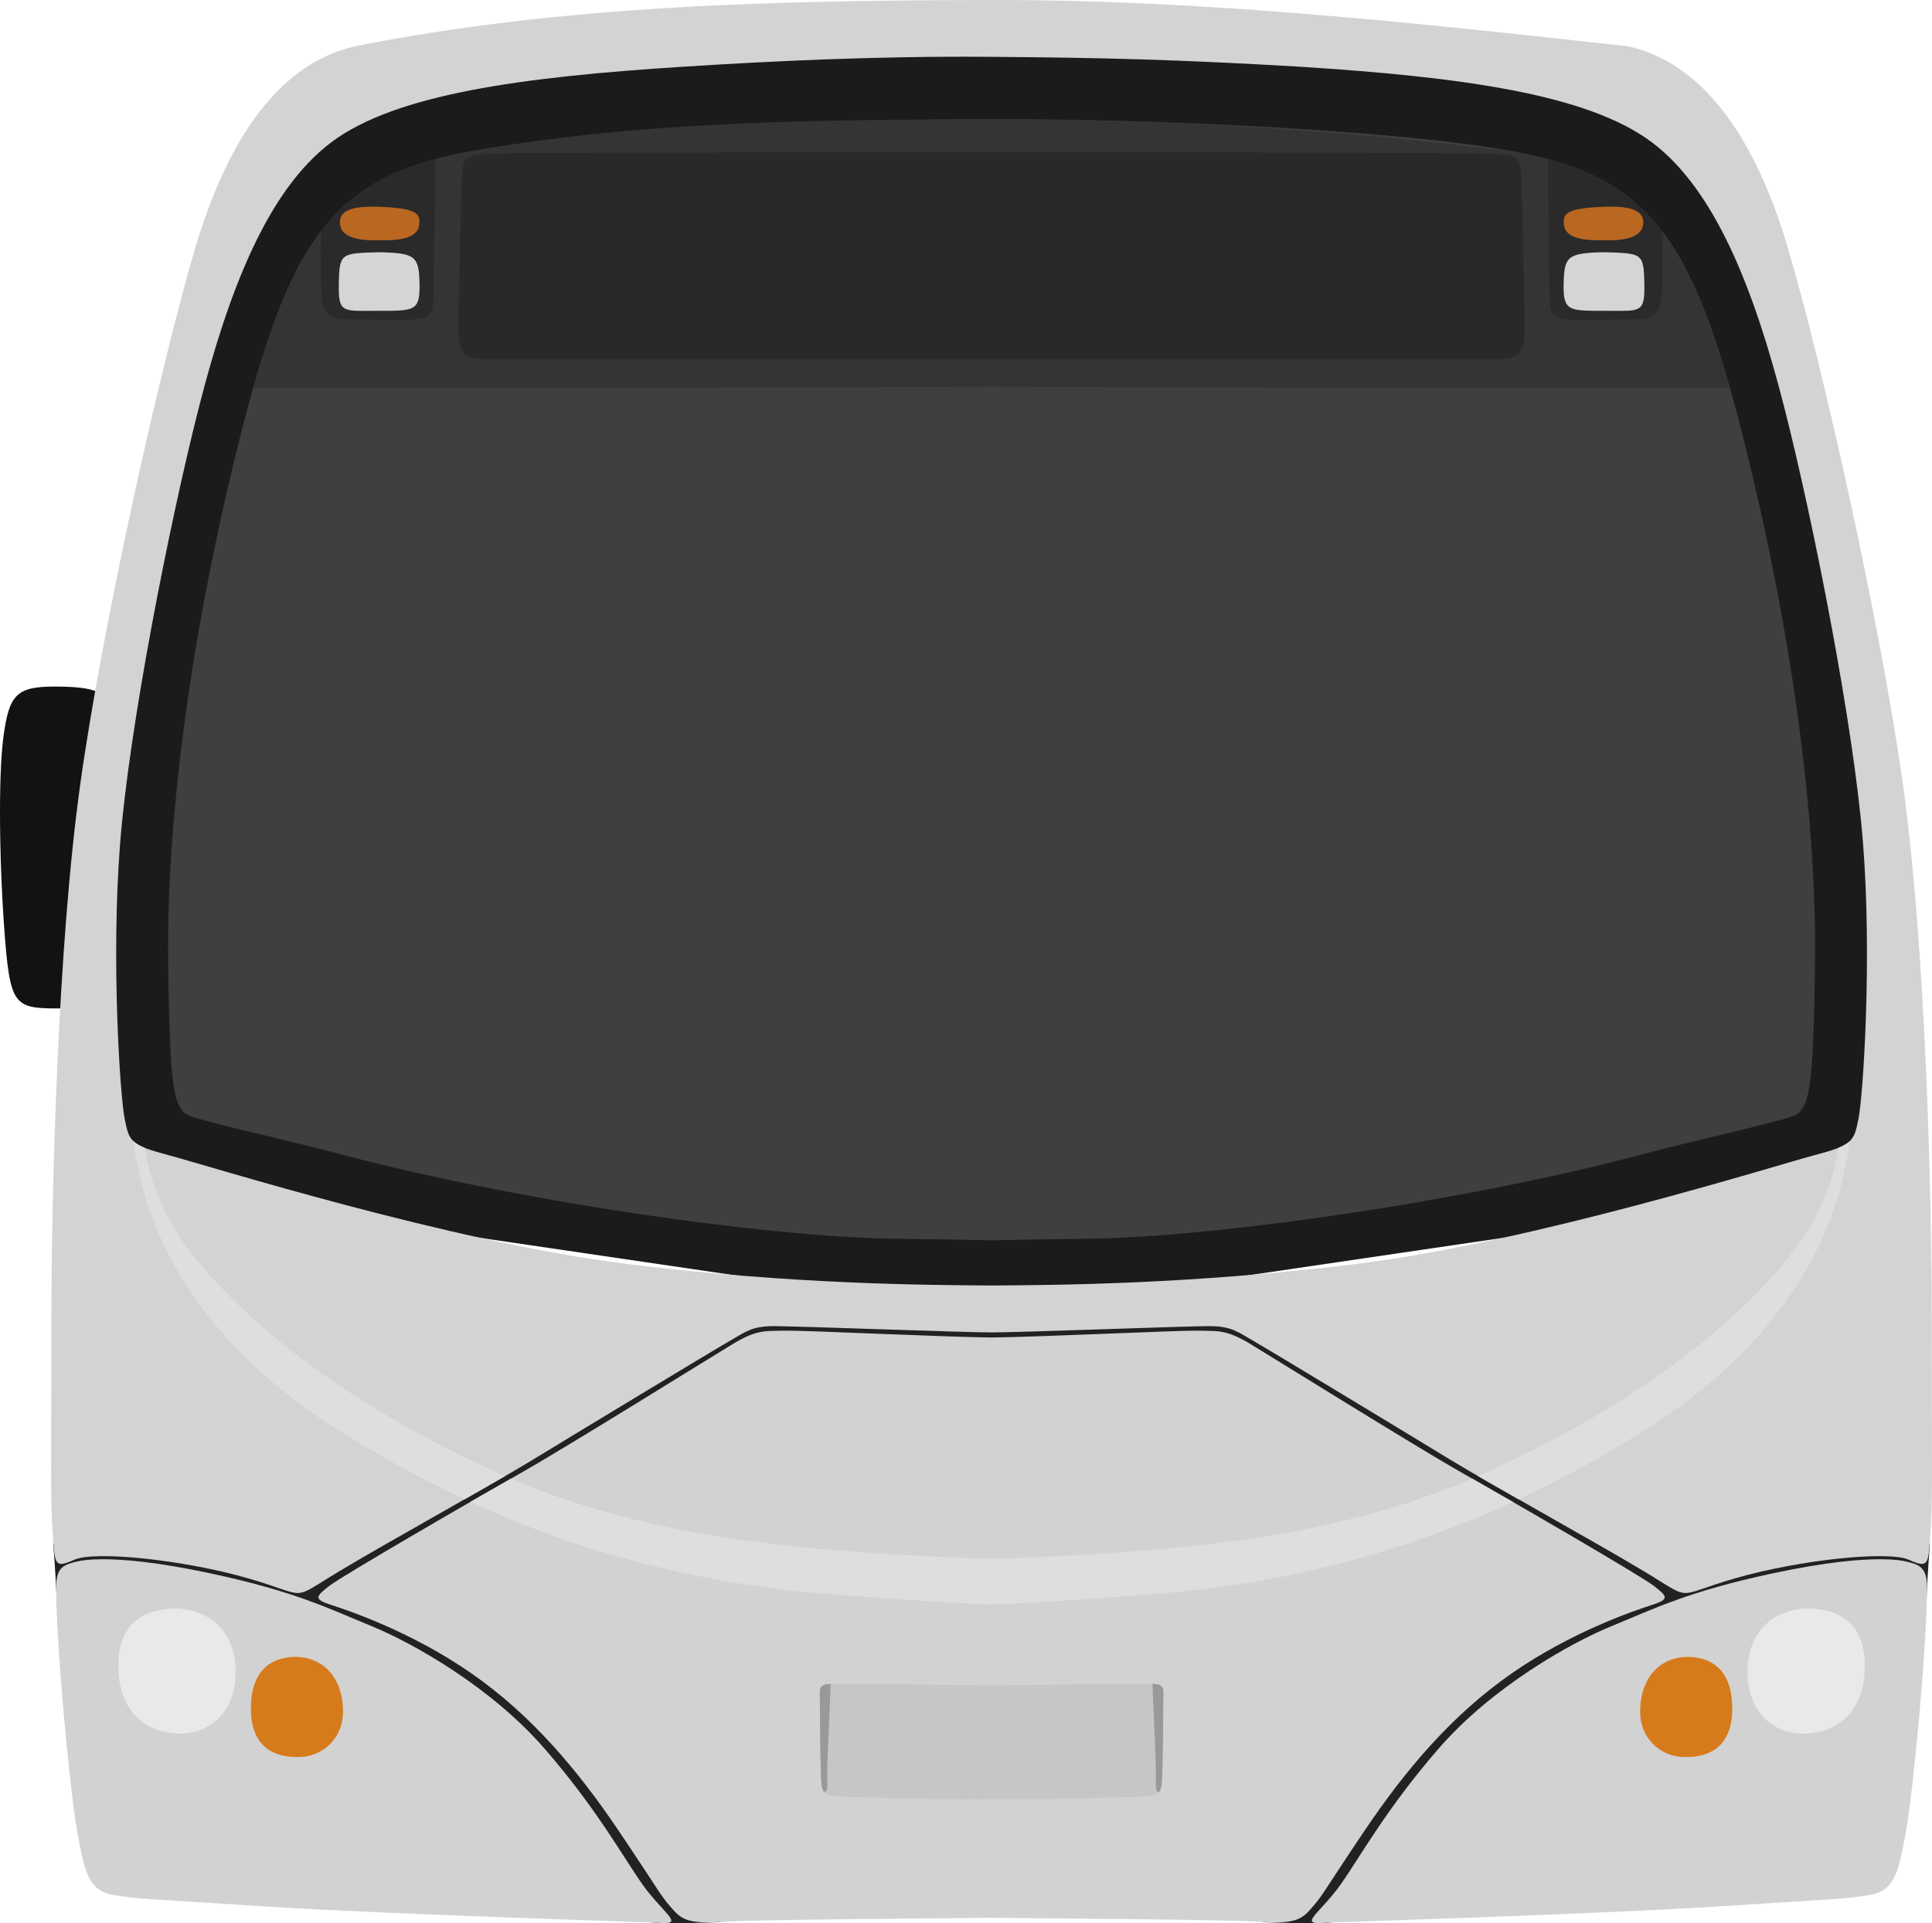 <?xml version="1.0" encoding="UTF-8" standalone="no"?><svg xmlns:dc="http://purl.org/dc/elements/1.1/" xmlns:cc="http://creativecommons.org/ns#" xmlns:rdf="http://www.w3.org/1999/02/22-rdf-syntax-ns#" xmlns:svg="http://www.w3.org/2000/svg" xmlns="http://www.w3.org/2000/svg" xmlns:sodipodi="http://sodipodi.sourceforge.net/DTD/sodipodi-0.dtd" xmlns:inkscape="http://www.inkscape.org/namespaces/inkscape" inkscape:version="1.0beta2 (2b71d25, 2019-12-03)" sodipodi:docname="designline.svg" version="1.1" id="svg949" width="2407.439" height="2397.052" viewBox="0 0 2407.439 2397.052"><sodipodi:namedview fit-margin-bottom="0" fit-margin-right="0" fit-margin-left="0" fit-margin-top="0" inkscape:current-layer="svg949" inkscape:window-maximized="0" inkscape:window-y="23" inkscape:window-x="0" inkscape:cy="1810.8817" inkscape:cx="1249.9254" inkscape:zoom="0.26991485" showgrid="false" id="namedview1090" inkscape:window-height="855" inkscape:window-width="1440" inkscape:pageshadow="2" inkscape:pageopacity="0" guidetolerance="10" gridtolerance="10" objecttolerance="10" borderopacity="1" inkscape:document-rotation="0" bordercolor="#666666" pagecolor="#ffffff"/><defs id="defs953"/><path inkscape:connector-curvature="0" style="fill:#121212;fill-opacity:1;stroke:none;stroke-width:1px;stroke-linecap:butt;stroke-linejoin:miter;stroke-opacity:1" d="m 83.223,1256.931 c -62.653,0 -69.726,2.021 -76.8,-84.884 -7.074,-86.905 -9.095,-203.116 -2.021,-254.653 7.074,-51.537 16.168,-61.642 63.663,-61.642 47.495,0 71.747,6.063 70.737,34.358 -1.011,28.295 -55.579,366.821 -55.579,366.821 z" id="path1765"/><path inkscape:connector-curvature="0" style="fill:#1b1b1b;fill-opacity:1;stroke:none;stroke-width:1px;stroke-linecap:butt;stroke-linejoin:miter;stroke-opacity:1" d="m 1235.36,44.183 v 0.018 l -620.309,24.273 -262.955,77.17 -134.336,362.992 -65.738,302.969 -48.59,403.006 31.441,260.098 1100.486,161.849 v 0.068 l 0.232,-0.035 0.232,0.035 v -0.068 l 1100.486,-161.85 31.441,-260.098 -48.59,-403.006 -65.738,-302.969 -134.336,-362.992 -262.955,-77.17 -620.309,-24.273 v -0.018 l -0.232,0.01 z" id="path1552"/><path inkscape:connector-curvature="0" style="fill:#3f3f3f;fill-opacity:1;stroke:none;stroke-width:1px;stroke-linecap:butt;stroke-linejoin:miter;stroke-opacity:1" d="m 1213.149,148.644 c -174.632,0.055 -486.979,12.877 -633.758,41.172 -167.747,32.337 -220.295,113.179 -282.947,365.811 -62.653,252.632 -88.925,476.967 -86.904,642.693 2.021,165.726 7.074,184.928 28.295,193.012 21.221,8.084 134.4,33.348 171.789,43.453 230.4,62.653 547.705,107.116 703.326,109.137 51.461,0.668 90.795,1.336 122.41,2.004 v 0.01 c 0.073,0 0.16,0 0.232,0 0.073,0 0.16,0 0.232,0 v -0.01 c 31.615,-0.668 70.949,-1.336 122.41,-2.004 155.621,-2.021 472.926,-46.484 703.326,-109.137 37.389,-10.105 150.568,-35.369 171.789,-43.453 21.221,-8.084 26.274,-27.285 28.295,-193.012 2.021,-165.726 -24.252,-390.062 -86.904,-642.693 -62.653,-252.632 -115.2,-333.474 -282.947,-365.811 -146.779,-28.295 -459.126,-41.117 -633.758,-41.172 -7.806,0 -15.217,0.032 -22.443,0.08 -7.226,-0.048 -14.637,-0.083 -22.443,-0.08 z" id="path1550"/><path inkscape:connector-curvature="0" style="fill:#222222;fill-opacity:1;stroke:none;stroke-width:1px;stroke-linecap:butt;stroke-linejoin:miter;stroke-opacity:1" d="m 910.65,1633.251 -531.553,337.254 c 0,0 -285.203,-84.739 -312.738,-46.397 2.136,27.763 4.271,62.645 4.271,74.035 0,11.39 28.475,-42 28.475,-42 l 231.67,36.51 223.494,101.68 183.225,207.385 60.404,87.586 c 0,0 5.033,7.047 23.154,7.551 18.121,0.503 54.363,8e-4 73.994,-1.006 19.631,-1.007 -9.565,-45.807 -9.565,-45.807 l -131.881,-196.312 -315.105,-169.131 525.512,-312.086 271.352,10.113 v 0.017 l 0.232,-0.01 0.232,0.01 v -0.017 l 271.352,-10.113 525.512,312.086 -315.105,169.131 -131.881,196.312 c 0,0 -29.196,44.8 -9.565,45.807 19.631,1.007 55.873,1.509 73.994,1.006 18.121,-0.503 23.154,-7.551 23.154,-7.551 l 60.404,-87.586 183.225,-207.385 223.494,-101.68 231.67,-36.51 c 0,0 28.475,53.39 28.475,42 0,-11.39 2.136,-46.272 4.271,-74.035 -27.535,-38.342 -312.738,46.397 -312.738,46.397 l -531.553,-337.254 -324.941,5.719 z" id="path1541"/><path inkscape:connector-curvature="0" style="fill:#d3d3d3;fill-opacity:1;stroke:none;stroke-width:1px;stroke-linecap:butt;stroke-linejoin:miter;stroke-opacity:1" d="M 442.524,57.722 C 351.918,77.857 285.472,166.448 243.19,309.404 200.907,452.359 128.423,774.513 100.234,975.859 72.046,1177.205 63.992,1479.222 63.992,1656.406 c 0,177.184 -1.191,213.602 1.656,253.467 2.847,39.864 1.424,45.56 27.051,34.17 25.627,-11.39 135.254,-3e-4 214.982,22.779 79.729,22.78 51.254,29.898 115.322,-8.543 64.068,-38.441 190.779,-108.203 242.033,-139.525 51.254,-31.322 224.238,-135.966 244.17,-147.356 19.932,-11.39 27.407,-18.508 55.525,-18.508 27.366,0 243.947,8.079 270.627,7.856 v 0 c 0.053,7e-4 0.178,0 0.232,0 0.055,-6e-4 0.179,0 0.232,0 v 0 c 26.681,0.223 243.261,-7.856 270.627,-7.856 28.119,0 35.593,7.118 55.525,18.508 19.932,11.39 192.916,116.034 244.17,147.356 51.254,31.322 177.965,101.085 242.033,139.525 64.068,38.441 35.593,31.323 115.322,8.543 79.729,-22.78 189.355,-34.169 214.982,-22.779 25.627,11.39 24.203,5.694 27.051,-34.17 2.848,-39.864 1.656,-76.282 1.656,-253.467 0,-177.184 -8.054,-479.201 -36.242,-680.547 -28.188,-201.346 -100.672,-523.5 -142.955,-666.455 C 2185.712,166.448 2119.266,77.857 2028.66,57.722 1755.924,27.362 1494.94,-0.442 1235.592,0.005 972.415,0.459 701.254,5.991 442.524,57.722 Z m 787.008,13.077 c 143.838,1.006 240.822,3.491 391.529,12.429 200.746,12.814 357.357,34.17 437.086,93.967 79.729,59.797 128.136,185.084 165.152,330.305 37.017,145.22 86.847,398.645 98.236,543.865 11.39,145.22 0,314.643 -5.693,343.117 -5.695,28.475 -7.119,32.747 -55.525,45.561 -48.407,12.813 -351.662,108.203 -569.492,135.254 -208.556,25.899 -376.268,26.347 -455.232,26.963 -78.964,-0.616 -246.676,-1.064 -455.232,-26.963 -217.831,-27.051 -521.085,-122.44 -569.492,-135.254 -48.407,-12.814 -49.83,-17.086 -55.525,-45.561 -5.695,-28.474 -17.083,-197.897 -5.693,-343.117 11.39,-145.22 61.219,-398.645 98.236,-543.865 37.017,-145.22 85.424,-270.508 165.152,-330.305 79.729,-59.797 236.34,-81.153 437.086,-93.967 106.117,-6.773 237.872,-13.419 379.408,-12.429 z" id="path1523"/><path inkscape:connector-curvature="0" style="fill:#d2d2d2;fill-opacity:1;stroke:none;stroke-width:1px;stroke-linecap:butt;stroke-linejoin:miter;stroke-opacity:1" d="m 980.158,1658.546 c -1.027,0 -1.901,0.015 -2.613,0.037 -22.78,0.712 -33.456,-2.135 -64.066,16.373 -30.61,18.509 -206.44,128.136 -265.525,161.594 -59.085,33.458 -221.391,127.425 -237.764,140.238 -16.373,12.814 -19.931,16.372 2.137,23.49 22.068,7.119 100.371,33.458 175.117,85.424 74.746,51.966 132.408,120.305 183.662,196.475 51.254,76.169 50.953,78.938 64.041,94.039 13.087,15.101 19.128,22.149 65.438,19.129 45.283,-2.953 252.393,-3.982 335.008,-4.967 82.615,0.985 289.725,2.014 335.008,4.967 46.309,3.02 52.35,-4.028 65.438,-19.129 13.088,-15.101 12.787,-17.87 64.041,-94.039 51.254,-76.169 108.916,-144.508 183.662,-196.475 74.746,-51.966 153.049,-78.305 175.117,-85.424 22.068,-7.119 18.51,-10.677 2.137,-23.49 -16.373,-12.813 -178.679,-106.781 -237.764,-140.238 -59.085,-33.458 -234.915,-143.085 -265.525,-161.594 -30.61,-18.509 -41.287,-15.661 -64.066,-16.373 -0.712,-0.022 -1.587,-0.037 -2.613,-0.037 -30.738,-0.101 -198.039,7.97 -255.434,8.523 -57.395,-0.553 -224.695,-8.624 -255.434,-8.523 z" id="path1525"/><path inkscape:connector-curvature="0" style="fill:#d2d2d2;fill-opacity:1;stroke:none;stroke-width:1px;stroke-linecap:butt;stroke-linejoin:miter;stroke-opacity:1" d="m 126.451,1943.441 c -15.717,0.118 -25.461,1.581 -30.746,2.902 -14.094,3.523 -25.545,5.911 -25.672,30.203 -0.378,72.511 17.113,256.715 26.174,306.045 9.061,49.33 13.089,74.498 46.311,79.531 33.222,5.034 30.201,4.027 188.258,14.094 158.056,10.067 468.128,19.129 494.807,20.639 26.678,1.51 -1.006,-14.094 -25.168,-48.322 -24.161,-34.229 -57.383,-95.137 -122.82,-170.139 -65.437,-75.001 -161.58,-129.867 -214.434,-151.512 -52.853,-21.645 -95.136,-43.29 -201.346,-65.941 -66.381,-14.157 -109.168,-17.697 -135.363,-17.5 z" id="path1527"/><path inkscape:connector-curvature="0" style="fill:#dedede;fill-opacity:1;stroke:none;stroke-width:1px;stroke-linecap:butt;stroke-linejoin:miter;stroke-opacity:1" d="m 166.375,1422.466 c 0.102,0.799 0.196,1.581 0.305,2.393 8.054,60.404 39.917,220.201 249.205,354.031 54.56,34.889 108.927,64.637 163.049,89.85 18.127,-10.313 35.421,-20.193 50.588,-28.984 -190.999,-84.262 -324.436,-190.076 -394.385,-282.008 -34.798,-45.734 -48.962,-90.961 -55.127,-127.228 -6.138,-2.501 -10.448,-5.046 -13.635,-8.053 z m 2138.434,0 c -3.187,3.006 -7.497,5.552 -13.635,8.053 -6.165,36.268 -20.329,81.494 -55.127,127.228 -69.948,91.932 -203.386,197.746 -394.385,282.008 15.167,8.791 32.461,18.671 50.588,28.984 54.122,-25.212 108.489,-54.961 163.049,-89.85 209.288,-133.831 241.151,-293.627 249.205,-354.031 0.108,-0.812 0.202,-1.593 0.305,-2.393 z M 636.772,1842.923 c -14.168,8.067 -31.17,17.804 -50.742,29.096 151.062,69.292 300.205,103.335 446.33,114.734 95.378,7.441 159.993,11.326 203,13.223 v 0.021 c 0.073,0 0.16,-0.01 0.232,-0.012 0.073,0 0.16,0.01 0.232,0.012 v -0.021 c 43.008,-1.896 107.622,-5.782 203,-13.223 146.125,-11.4 295.268,-45.443 446.33,-114.734 -19.572,-11.292 -36.574,-21.029 -50.742,-29.096 -183.567,79.471 -392.324,92.283 -598.82,100.248 -206.496,-7.965 -415.253,-20.777 -598.82,-100.248 z" id="path1529"/><path inkscape:connector-curvature="0" style="fill:#e9e9e9;fill-opacity:1;stroke:none;stroke-width:1px;stroke-linecap:butt;stroke-linejoin:miter;stroke-opacity:1" d="m 219.029,2004.734 c 49.33,2.014 76.511,36.242 74.498,83.558 -2.013,47.316 -33.222,73.491 -71.478,72.484 -38.256,-1.007 -73.491,-25.168 -74.498,-81.545 -1.007,-56.377 31.209,-73.491 71.478,-74.498 z" id="path1537"/><path inkscape:connector-curvature="0" style="fill:#d67b1b;fill-opacity:1;stroke:none;stroke-width:1px;stroke-linecap:butt;stroke-linejoin:miter;stroke-opacity:1" d="m 369.031,2065.138 c 36.242,1.007 57.384,28.188 58.39,65.437 1.007,37.249 -26.175,58.39 -53.357,59.397 -27.182,1.007 -61.41,-8.054 -61.41,-60.404 0,-52.35 30.202,-64.431 56.377,-64.431 z" id="path1539"/><path inkscape:connector-curvature="0" style="fill:#c6c6c6;fill-opacity:1;stroke:none;stroke-width:1px;stroke-linecap:butt;stroke-linejoin:miter;stroke-opacity:1" d="m 1045.569,2098.572 c -27.932,-0.2 -23.889,2.664 -23.889,24.234 0,21.283 0.576,86.858 1.727,98.938 1.151,12.08 4.026,16.683 18.406,17.258 13.199,0.528 146.968,4.926 193.779,3.422 46.811,1.504 180.58,-2.894 193.779,-3.422 14.38,-0.575 17.256,-5.178 18.406,-17.258 1.15,-12.079 1.726,-77.654 1.726,-98.938 0,-21.571 4.044,-24.434 -23.889,-24.234 -1.862,0.013 -3.866,0.04 -6.024,0.076 -32.264,0.538 -155.662,1.573 -184,2.176 -28.338,-0.603 -151.736,-1.638 -184,-2.176 -2.157,-0.036 -4.161,-0.063 -6.023,-0.076 z" id="path1543"/><path inkscape:connector-curvature="0" style="fill:#999999;fill-opacity:1;stroke:none;stroke-width:1px;stroke-linecap:butt;stroke-linejoin:miter;stroke-opacity:1" d="m 1035.006,2098.747 c -16.22,0.918 -13.326,5.743 -13.326,24.059 0,21.283 0.576,86.858 1.727,98.938 0.479,5.029 1.272,8.746 3.055,11.432 3.323,0.971 4.929,-2.474 4.424,-12.582 -1,-20 3.643,-94.701 4.121,-121.846 z" id="path1545"/><path inkscape:connector-curvature="0" style="fill:#343434;fill-opacity:1;stroke:none;stroke-width:1px;stroke-linecap:butt;stroke-linejoin:miter;stroke-opacity:1" d="m 579.391,189.816 c -150.726,29.056 -208.445,97.302 -264.057,294.115 232.016,-1.085 636.798,-0.508 920.258,-1.787 283.46,1.279 688.242,0.702 920.258,1.787 -55.612,-196.814 -113.33,-265.06 -264.057,-294.115 -216.586,-28.322 -440.354,-41.5 -656.201,-41.092 -226.314,0.428 -442.787,2.371 -656.201,41.092 z" id="path1556"/><path inkscape:connector-curvature="0" style="fill:#292929;fill-opacity:1;stroke:none;stroke-width:1px;stroke-linecap:butt;stroke-linejoin:miter;stroke-opacity:1" d="m 1235.36,189.814 c -144.362,-0.01 -580.027,0.202 -613.16,1.476 -38.742,1.49 -44.703,1.491 -46.193,23.842 -1.49,22.351 -4.471,156.459 -4.471,190.731 0,34.272 2.98,41.723 40.232,41.723 0,0 415.728,0 623.592,0 208.019,0 416.038,0 624.057,0 37.252,0 40.233,-7.451 40.233,-41.723 0,-34.272 -2.981,-168.379 -4.471,-190.731 -1.49,-22.351 -7.451,-22.352 -46.193,-23.842 -204.535,-1.547 -409.084,-1.466 -613.625,-1.476 z" id="path1561"/><path inkscape:connector-curvature="0" style="fill:#2a2a2a;fill-opacity:1;stroke:none;stroke-width:1px;stroke-linecap:butt;stroke-linejoin:miter;stroke-opacity:1" d="m 542.147,198.349 c -62.69,16.94 -107.104,43.973 -142.275,89.996 -0.779,37.344 -0.254,65.303 0.562,77.147 1.081,15.677 4.326,31.895 28.111,32.435 23.786,0.541 66.492,1.082 81.088,0.541 14.596,-0.541 29.733,-1.623 30.273,-20.543 0.489,-17.117 2.299,-147.585 2.24,-179.576 z" id="path1569"/><path inkscape:connector-curvature="0" style="fill:#d5d5d5;fill-opacity:1;stroke:none;stroke-width:1px;stroke-linecap:butt;stroke-linejoin:miter;stroke-opacity:1" d="m 471.369,314.38 c 46.938,0.745 50.663,5.215 51.408,39.487 0.745,34.272 -6.705,33.527 -51.408,33.527 -44.702,0 -49.918,3.725 -49.173,-34.272 0.745,-37.997 2.98,-37.252 49.173,-38.742 z" id="path1565"/><path inkscape:connector-curvature="0" style="fill:#ba6722;fill-opacity:1;stroke:none;stroke-width:1px;stroke-linecap:butt;stroke-linejoin:miter;stroke-opacity:1" d="m 471.951,299.41 c 47.683,1.49 50.663,-12.666 50.663,-23.841 0,-11.176 -9.686,-16.391 -51.408,-17.881 -41.722,-1.49 -47.683,9.685 -47.683,19.371 0,9.686 5.96,23.841 48.428,22.351 z" id="path1567"/><path inkscape:connector-curvature="0" id="path1700" d="m 2344.733,1943.441 c 15.717,0.118 25.461,1.581 30.746,2.902 14.094,3.523 25.545,5.911 25.672,30.203 0.378,72.511 -17.113,256.715 -26.174,306.045 -9.06,49.33 -13.088,74.498 -46.31,79.531 -33.222,5.034 -30.201,4.027 -188.258,14.094 -158.056,10.067 -468.128,19.129 -494.807,20.639 -26.678,1.51 1.006,-14.094 25.168,-48.322 24.161,-34.229 57.383,-95.137 122.82,-170.139 65.437,-75.001 161.58,-129.867 214.434,-151.512 52.853,-21.645 95.136,-43.29 201.346,-65.941 66.381,-14.157 109.168,-17.697 135.363,-17.5 z" style="fill:#d2d2d2;fill-opacity:1;stroke:none;stroke-width:1px;stroke-linecap:butt;stroke-linejoin:miter;stroke-opacity:1"/><path inkscape:connector-curvature="0" id="path1704" d="m 2252.155,2004.734 c -49.33,2.014 -76.511,36.242 -74.498,83.558 2.013,47.316 33.222,73.491 71.478,72.484 38.256,-1.007 73.491,-25.168 74.498,-81.545 1.007,-56.377 -31.209,-73.491 -71.478,-74.498 z" style="fill:#e9e9e9;fill-opacity:1;stroke:none;stroke-width:1px;stroke-linecap:butt;stroke-linejoin:miter;stroke-opacity:1"/><path inkscape:connector-curvature="0" id="path1706" d="m 2102.152,2065.138 c -36.242,1.007 -57.383,28.188 -58.39,65.437 -1.007,37.249 26.175,58.39 53.357,59.397 27.182,1.007 61.41,-8.054 61.41,-60.404 0,-52.35 -30.202,-64.431 -56.377,-64.431 z" style="fill:#d67b1b;fill-opacity:1;stroke:none;stroke-width:1px;stroke-linecap:butt;stroke-linejoin:miter;stroke-opacity:1"/><path inkscape:connector-curvature="0" id="path1710" d="m 1436.178,2098.747 c 16.22,0.918 13.326,5.743 13.326,24.059 0,21.283 -0.576,86.858 -1.727,98.938 -0.479,5.029 -1.272,8.746 -3.055,11.432 -3.323,0.971 -4.929,-2.474 -4.424,-12.582 1,-20 -3.643,-94.701 -4.121,-121.846 z" style="fill:#999999;fill-opacity:1;stroke:none;stroke-width:1px;stroke-linecap:butt;stroke-linejoin:miter;stroke-opacity:1"/><path inkscape:connector-curvature="0" id="path1716" d="m 1929.037,198.349 c 62.69,16.94 107.105,43.973 142.275,89.996 0.779,37.344 0.254,65.303 -0.562,77.147 -1.081,15.677 -4.325,31.895 -28.111,32.435 -23.786,0.541 -66.492,1.082 -81.088,0.541 -14.596,-0.541 -29.733,-1.623 -30.273,-20.543 -0.489,-17.117 -2.299,-147.585 -2.24,-179.576 z" style="fill:#2a2a2a;fill-opacity:1;stroke:none;stroke-width:1px;stroke-linecap:butt;stroke-linejoin:miter;stroke-opacity:1"/><path inkscape:connector-curvature="0" id="path1718" d="m 1999.815,314.38 c -46.938,0.745 -50.663,5.215 -51.408,39.487 -0.745,34.272 6.705,33.527 51.408,33.527 44.702,0 49.918,3.725 49.173,-34.272 -0.745,-37.997 -2.98,-37.252 -49.173,-38.742 z" style="fill:#d5d5d5;fill-opacity:1;stroke:none;stroke-width:1px;stroke-linecap:butt;stroke-linejoin:miter;stroke-opacity:1"/><path inkscape:connector-curvature="0" id="path1720" d="m 1999.233,299.41 c -47.683,1.49 -50.663,-12.666 -50.663,-23.841 0,-11.176 9.685,-16.391 51.408,-17.881 41.722,-1.49 47.683,9.685 47.683,19.371 0,9.686 -5.96,23.841 -48.428,22.351 z" style="fill:#ba6722;fill-opacity:1;stroke:none;stroke-width:1px;stroke-linecap:butt;stroke-linejoin:miter;stroke-opacity:1"/></svg>